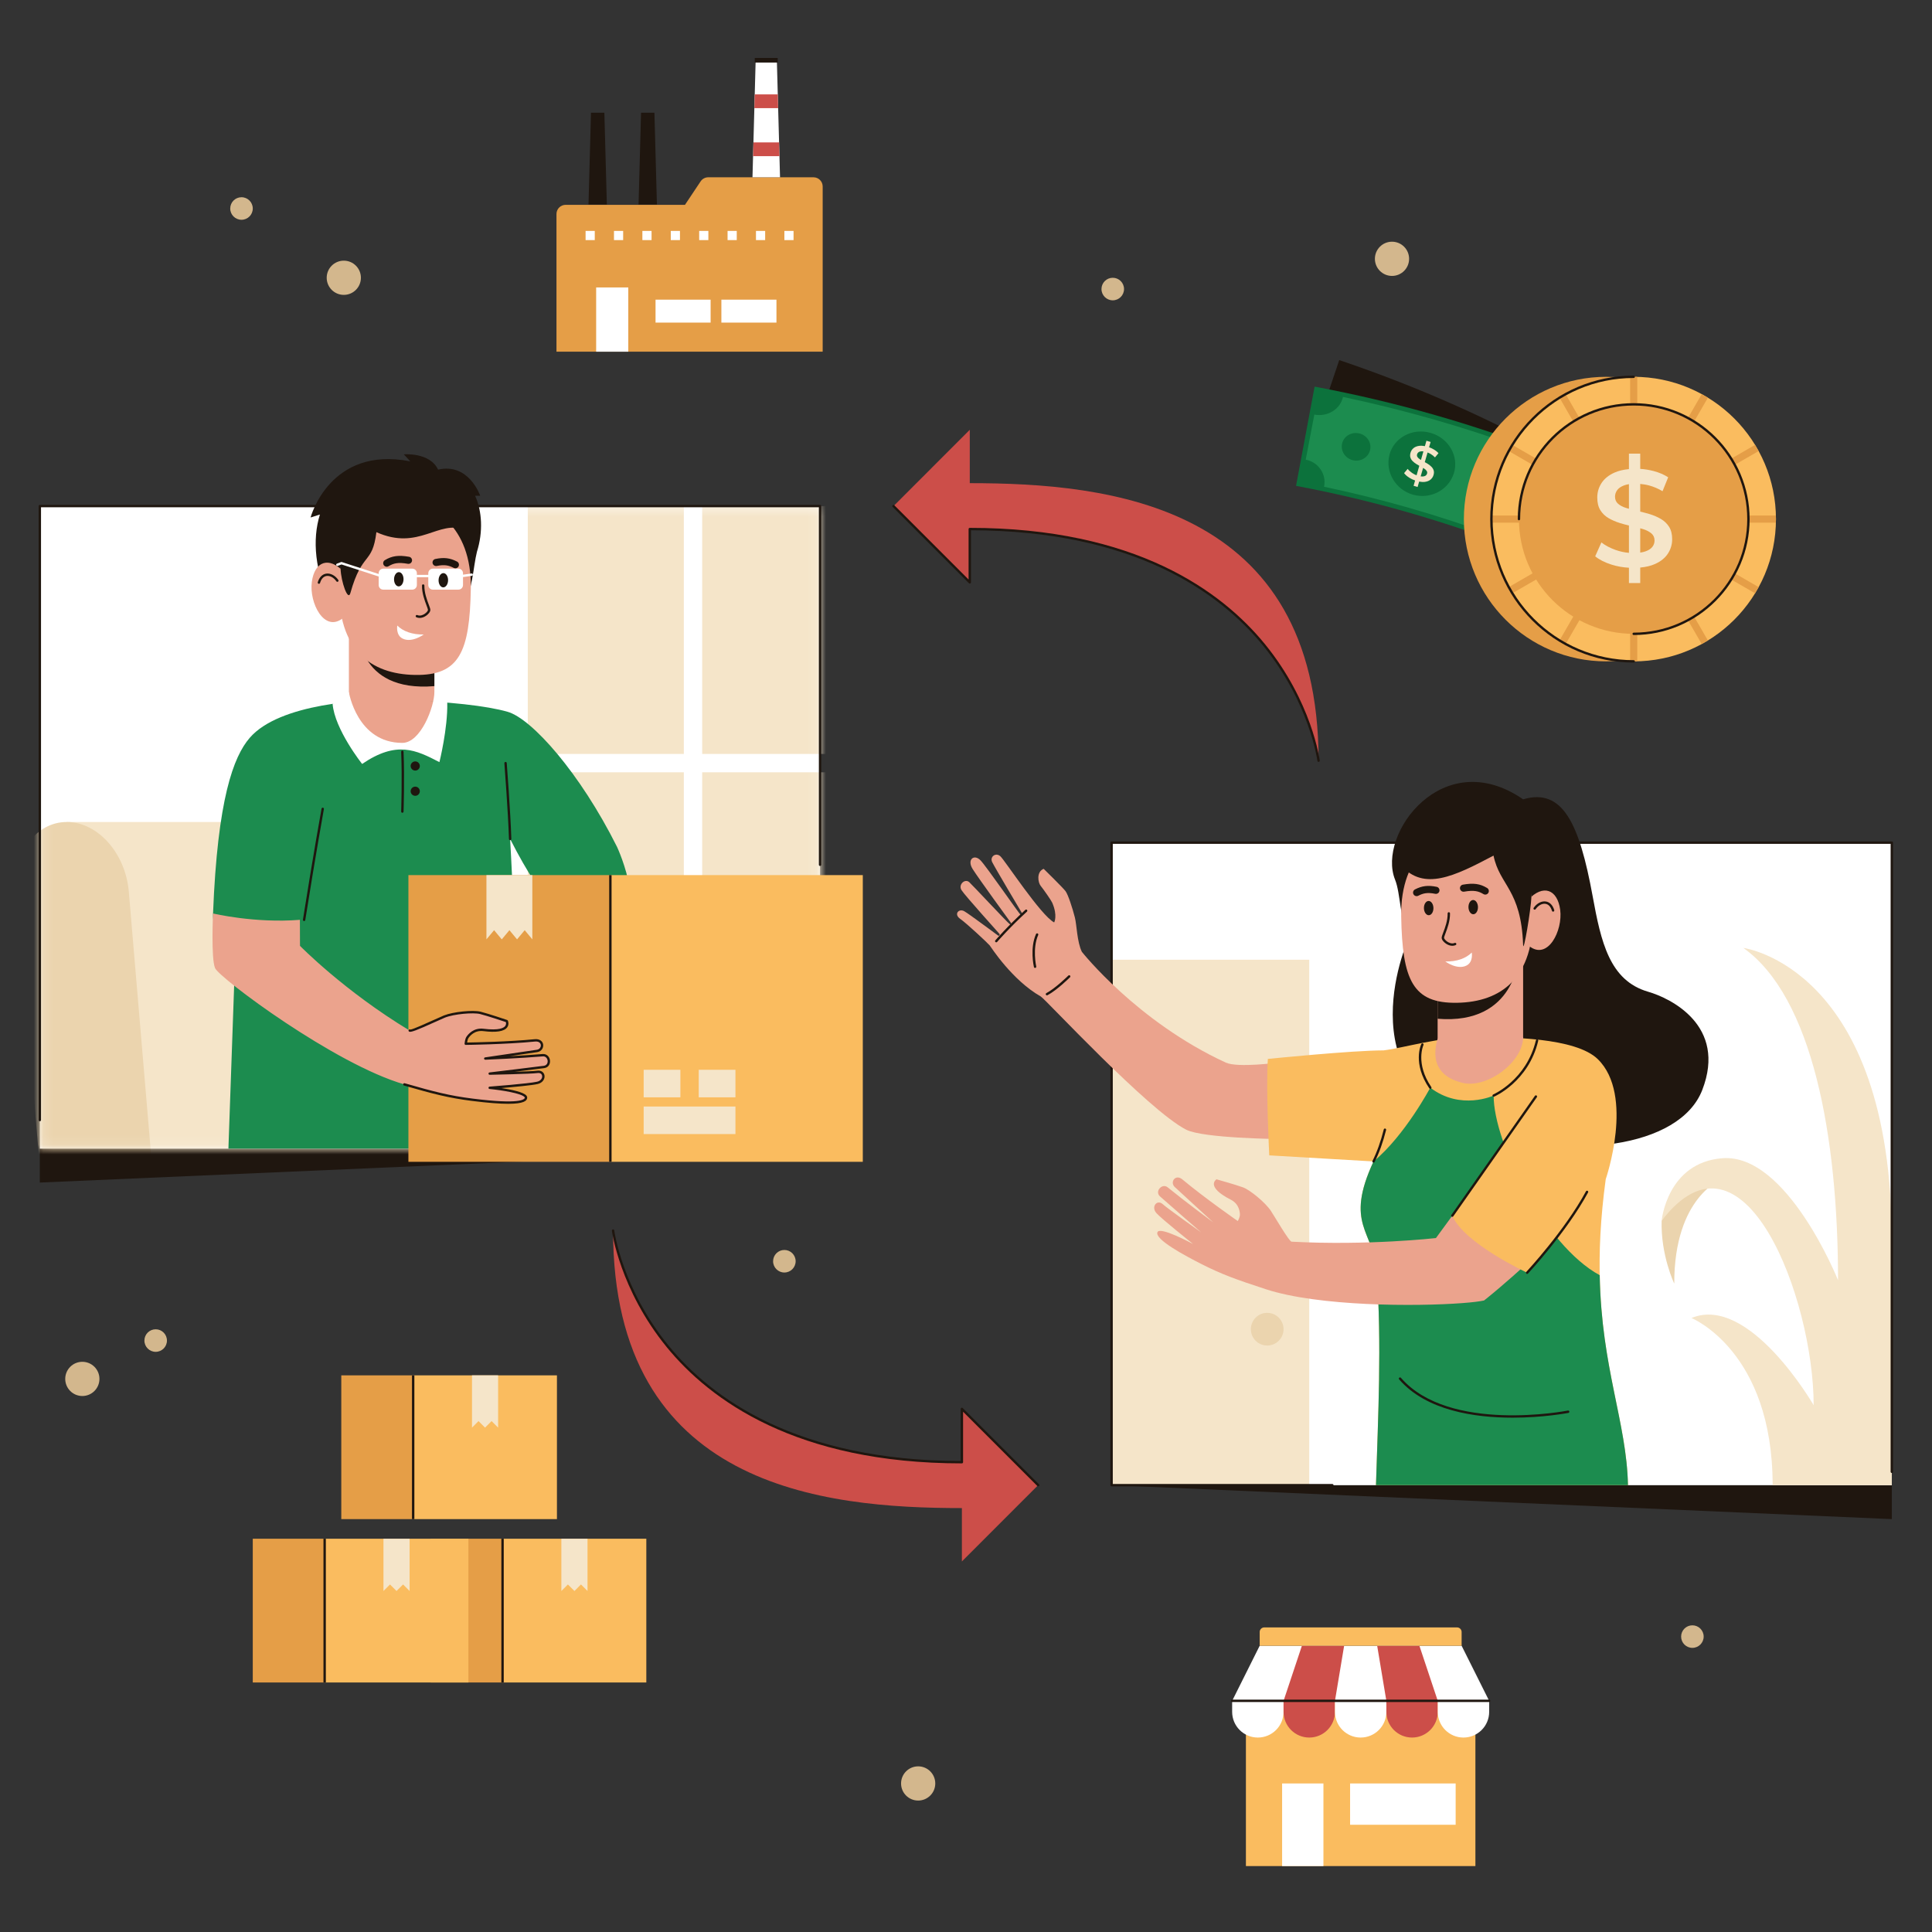 <svg width="200" height="200" viewBox="0 0 200 200" fill="none" xmlns="http://www.w3.org/2000/svg">
<rect x="0" y="0" width="200" height="200" fill="#333333" stroke="none"/>
<path d="M99.574 161.642V156.116C85.263 156.116 63.465 153.997 63.465 127.386C63.465 127.386 66.496 151.365 99.574 151.365V145.844L107.47 153.741L99.574 161.642Z" fill="#CC4E49"/>
<path d="M107.47 153.864C107.439 153.864 107.407 153.852 107.383 153.828L99.697 146.141V151.365C99.697 151.433 99.642 151.488 99.574 151.488C82.438 151.488 73.501 144.944 69.02 139.454C64.161 133.5 63.35 127.462 63.343 127.402C63.334 127.334 63.382 127.273 63.449 127.265C63.517 127.258 63.578 127.304 63.587 127.371C63.594 127.431 64.399 133.41 69.219 139.309C73.656 144.74 82.499 151.212 99.451 151.243V145.845C99.451 145.795 99.481 145.75 99.527 145.731C99.572 145.713 99.626 145.723 99.66 145.758L107.556 153.655C107.605 153.703 107.605 153.781 107.556 153.828C107.533 153.851 107.502 153.864 107.47 153.864Z" fill="#1F160F"/>
<path d="M100.391 44.492V50.017C114.701 50.017 136.499 52.136 136.499 78.747C136.499 78.747 133.468 54.769 100.391 54.769V60.289L92.495 52.393L100.391 44.492Z" fill="#CC4E49"/>
<path d="M136.499 78.87C136.438 78.87 136.385 78.824 136.377 78.763C136.37 78.703 135.564 72.724 130.746 66.825C126.309 61.394 117.465 54.922 100.514 54.892V60.289C100.514 60.339 100.484 60.384 100.438 60.403C100.393 60.422 100.339 60.411 100.304 60.376L92.408 52.48C92.359 52.432 92.359 52.354 92.408 52.306C92.455 52.258 92.534 52.258 92.581 52.306L100.268 59.993V54.769C100.268 54.7 100.323 54.645 100.391 54.645C117.526 54.645 126.464 61.19 130.945 66.68C135.804 72.633 136.614 78.671 136.622 78.732C136.631 78.799 136.583 78.861 136.515 78.869C136.51 78.87 136.505 78.87 136.499 78.87Z" fill="#1F160F"/>
<path d="M152.733 176.071H128.977V193.175H152.733V176.071Z" fill="#FABC5F"/>
<path d="M130.212 179.871C128.743 179.871 127.552 178.68 127.552 177.211V176.071H132.873V177.211C132.873 178.68 131.681 179.871 130.212 179.871Z" fill="white"/>
<path d="M135.534 179.871C134.064 179.871 132.873 178.68 132.873 177.211V176.071H138.194V177.211C138.194 178.68 137.003 179.871 135.534 179.871Z" fill="#CC4E49"/>
<path d="M140.855 179.871C139.385 179.871 138.194 178.68 138.194 177.211V176.071H143.516V177.211C143.516 178.68 142.324 179.871 140.855 179.871Z" fill="white"/>
<path d="M146.176 179.871C144.707 179.871 143.516 178.68 143.516 177.211V176.071H148.837V177.211C148.837 178.68 147.645 179.871 146.176 179.871Z" fill="#CC4E49"/>
<path d="M151.497 179.871C150.028 179.871 148.837 178.68 148.837 177.211V176.071H154.158V177.211C154.158 178.68 152.966 179.871 151.497 179.871Z" fill="white"/>
<path d="M151.307 170.369H130.402L127.552 176.071H154.158L151.307 170.369Z" fill="white"/>
<path d="M139.144 170.369H134.773L132.873 176.071H138.194L139.144 170.369Z" fill="#CC4E49"/>
<path d="M142.565 170.369H146.936L148.837 176.071H143.516L142.565 170.369Z" fill="#CC4E49"/>
<path d="M150.832 168.469H130.877C130.615 168.469 130.402 168.682 130.402 168.944V170.369H151.307V168.944C151.307 168.682 151.094 168.469 150.832 168.469Z" fill="#FABC5F"/>
<path d="M137.001 184.623H132.724V193.175H137.001V184.623Z" fill="white"/>
<path d="M150.689 184.623H139.762V188.899H150.689V184.623Z" fill="white"/>
<path d="M154.158 176.194H127.551C127.483 176.194 127.428 176.139 127.428 176.071C127.428 176.003 127.483 175.948 127.551 175.948H154.158C154.225 175.948 154.281 176.003 154.281 176.071C154.281 176.138 154.225 176.194 154.158 176.194Z" fill="#1F160F"/>
<path d="M66.907 159.288H52.025V174.17H66.907V159.288Z" fill="#FABC5F"/>
<path d="M52.025 159.288H44.584V174.17H52.025V159.288Z" fill="#E59E47"/>
<path d="M52.147 159.288H51.902V174.17H52.147V159.288Z" fill="#1F160F"/>
<path d="M60.819 159.288V164.7L60.142 164.023L59.466 164.7L58.789 164.023L58.112 164.7V159.288H60.819Z" fill="#F5E5C9"/>
<path d="M57.654 142.376H42.771V157.258H57.654V142.376Z" fill="#FABC5F"/>
<path d="M42.771 142.376H35.33V157.258H42.771V142.376Z" fill="#E59E47"/>
<path d="M42.895 142.376H42.648V157.258H42.895V142.376Z" fill="#1F160F"/>
<path d="M51.565 142.376V147.788L50.889 147.111L50.212 147.788L49.536 147.111L48.86 147.788V142.376H51.565Z" fill="#F5E5C9"/>
<path d="M48.491 159.288H33.608V174.17H48.491V159.288Z" fill="#FABC5F"/>
<path d="M33.608 159.288H26.167V174.17H33.608V159.288Z" fill="#E59E47"/>
<path d="M33.731 159.288H33.485V174.17H33.731V159.288Z" fill="#1F160F"/>
<path d="M42.402 159.288V164.7L41.726 164.023L41.049 164.7L40.373 164.023L39.696 164.7V159.288H42.402Z" fill="#F5E5C9"/>
<path d="M157.005 56.846C150.091 52.95 142.825 49.715 135.303 47.184C136.415 43.882 137.526 40.579 138.637 37.277C146.782 40.018 154.65 43.521 162.136 47.74C160.426 50.775 158.716 53.811 157.005 56.846Z" fill="#1F160F"/>
<path d="M157.001 56.845C149.612 53.949 141.967 51.757 134.166 50.297C134.807 46.873 135.448 43.448 136.088 40.023C144.535 41.604 152.814 43.978 160.815 47.113C159.543 50.358 158.272 53.601 157.001 56.845Z" fill="#0C723C"/>
<path d="M159.305 49.583C158.733 51.06 158.16 52.536 157.588 54.013C156.961 53.77 156.297 53.804 155.738 54.057C155.175 54.304 154.719 54.77 154.494 55.386C148.811 53.306 142.987 51.636 137.065 50.388C137.2 49.746 137.061 49.109 136.714 48.602C136.375 48.091 135.829 47.71 135.169 47.584C135.466 46.028 135.763 44.473 136.06 42.917C136.745 43.048 137.414 42.911 137.948 42.579C138.486 42.253 138.888 41.731 139.024 41.09C145.389 42.431 151.651 44.226 157.76 46.462C157.535 47.078 157.6 47.733 157.883 48.295C158.16 48.86 158.655 49.331 159.305 49.583Z" fill="#1C8C4F"/>
<path d="M150.498 49.009C151.059 47.261 149.991 45.355 148.095 44.812C146.199 44.268 144.283 45.317 143.832 47.097C143.382 48.879 144.476 50.693 146.261 51.206C148.047 51.717 149.937 50.758 150.498 49.009Z" fill="#0C723C"/>
<path d="M155.274 50.617C155.541 49.877 155.123 49.048 154.337 48.776C153.551 48.505 152.711 48.899 152.464 49.646C152.217 50.394 152.64 51.206 153.406 51.471C154.172 51.735 155.006 51.357 155.274 50.617Z" fill="#0C723C"/>
<path d="M138.931 45.93C139.096 45.161 139.89 44.68 140.701 44.866C141.511 45.052 142.015 45.832 141.828 46.596C141.642 47.362 140.852 47.826 140.062 47.645C139.272 47.463 138.765 46.7 138.931 45.93Z" fill="#0C723C"/>
<path d="M148.415 48.702C148.372 48.562 148.297 48.437 148.192 48.329C148.085 48.221 147.963 48.122 147.824 48.032C147.717 47.963 147.605 47.901 147.493 47.839C147.589 47.506 147.685 47.174 147.781 46.841C147.889 46.883 147.996 46.931 148.104 46.996C148.265 47.091 148.413 47.209 148.549 47.35C148.669 47.204 148.79 47.058 148.911 46.913C148.78 46.766 148.615 46.635 148.413 46.519C148.26 46.43 148.102 46.357 147.937 46.3C147.99 46.116 148.043 45.933 148.096 45.749C147.952 45.708 147.808 45.667 147.664 45.625C147.611 45.812 147.558 45.998 147.505 46.184C147.283 46.142 147.085 46.131 146.91 46.155C146.664 46.188 146.467 46.269 146.317 46.397C146.167 46.525 146.066 46.684 146.014 46.873C145.964 47.059 145.96 47.222 146.005 47.363C146.051 47.504 146.127 47.628 146.235 47.735C146.343 47.842 146.467 47.94 146.607 48.029C146.712 48.096 146.818 48.158 146.926 48.217C146.832 48.545 146.738 48.874 146.644 49.203C146.481 49.142 146.327 49.061 146.181 48.961C145.989 48.828 145.836 48.688 145.722 48.538C145.599 48.684 145.475 48.831 145.352 48.977C145.472 49.142 145.649 49.299 145.881 49.448C146.069 49.568 146.272 49.665 146.491 49.74C146.439 49.924 146.386 50.108 146.334 50.291C146.472 50.331 146.612 50.371 146.75 50.411C146.804 50.225 146.857 50.04 146.911 49.853C147.129 49.896 147.325 49.907 147.499 49.885C147.741 49.853 147.936 49.776 148.087 49.65C148.237 49.524 148.34 49.369 148.396 49.184C148.451 49.002 148.457 48.842 148.415 48.702ZM147.005 47.557C146.889 47.485 146.8 47.405 146.741 47.318C146.681 47.232 146.666 47.135 146.696 47.029C146.72 46.943 146.769 46.872 146.843 46.816C146.917 46.76 147.019 46.727 147.15 46.718C147.211 46.713 147.278 46.716 147.351 46.725C147.266 47.021 147.182 47.316 147.098 47.612C147.067 47.594 147.034 47.575 147.005 47.557ZM147.578 49.24C147.502 49.291 147.402 49.32 147.274 49.327C147.213 49.329 147.143 49.325 147.067 49.314C147.151 49.022 147.235 48.731 147.32 48.439C147.354 48.46 147.39 48.481 147.422 48.502C147.536 48.576 147.624 48.657 147.684 48.745C147.744 48.832 147.759 48.929 147.728 49.034C147.702 49.12 147.652 49.188 147.578 49.24Z" fill="#F5E5C9"/>
<path d="M166.268 68.465C174.403 68.465 180.997 61.87 180.997 53.736C180.997 45.602 174.403 39.008 166.268 39.008C158.134 39.008 151.54 45.602 151.54 53.736C151.54 61.87 158.134 68.465 166.268 68.465Z" fill="#E59E47"/>
<path d="M169.119 68.465C177.253 68.465 183.847 61.87 183.847 53.736C183.847 45.602 177.253 39.008 169.119 39.008C160.985 39.008 154.39 45.602 154.39 53.736C154.39 61.87 160.985 68.465 169.119 68.465Z" fill="#FABC5F"/>
<path d="M182.052 46.694C181.934 46.478 181.81 46.266 181.682 46.057L170.126 52.729L176.798 41.173C176.588 41.045 176.376 40.921 176.16 40.803L169.488 52.36V39.017C169.365 39.014 169.242 39.008 169.118 39.008C168.995 39.008 168.873 39.014 168.75 39.017V52.36L162.077 40.803C161.862 40.921 161.649 41.045 161.44 41.173L168.112 52.729L156.556 46.057C156.427 46.266 156.303 46.479 156.185 46.695L167.743 53.367H154.399C154.396 53.49 154.39 53.612 154.39 53.736C154.39 53.86 154.396 53.982 154.399 54.105H167.743L156.185 60.777C156.303 60.993 156.427 61.205 156.556 61.415L168.112 54.743L161.44 66.299C161.649 66.427 161.861 66.551 162.077 66.669L168.75 55.112V68.455C168.873 68.458 168.995 68.465 169.118 68.465C169.242 68.465 169.365 68.458 169.488 68.455V55.112L176.16 66.669C176.376 66.551 176.588 66.427 176.798 66.299L170.126 54.743L181.682 61.415C181.81 61.206 181.934 60.993 182.052 60.777L170.495 54.105H183.838C183.841 53.982 183.847 53.86 183.847 53.736C183.847 53.612 183.841 53.49 183.838 53.367H170.495L182.052 46.694Z" fill="#E59E47"/>
<path d="M169.119 68.587C160.93 68.587 154.267 61.925 154.267 53.736C154.267 45.547 160.929 38.884 169.119 38.884C169.187 38.884 169.242 38.939 169.242 39.007C169.242 39.075 169.187 39.13 169.119 39.13C161.065 39.13 154.514 45.682 154.514 53.736C154.514 61.789 161.065 68.341 169.119 68.341C169.187 68.341 169.242 68.396 169.242 68.464C169.242 68.532 169.186 68.587 169.119 68.587Z" fill="#1F160F"/>
<path d="M169.119 65.614C175.679 65.614 180.997 60.296 180.997 53.736C180.997 47.176 175.679 41.858 169.119 41.858C162.559 41.858 157.241 47.176 157.241 53.736C157.241 60.296 162.559 65.614 169.119 65.614Z" fill="#E59E47"/>
<path d="M169.119 65.737C169.051 65.737 168.996 65.682 168.996 65.614C168.996 65.546 169.051 65.491 169.119 65.491C175.601 65.491 180.874 60.218 180.874 53.736C180.874 47.255 175.601 41.981 169.119 41.981C162.637 41.981 157.364 47.255 157.364 53.736C157.364 53.804 157.309 53.859 157.241 53.859C157.173 53.859 157.118 53.804 157.118 53.736C157.118 47.119 162.502 41.735 169.119 41.735C175.736 41.735 181.12 47.119 181.12 53.736C181.12 60.353 175.736 65.737 169.119 65.737Z" fill="#1F160F"/>
<path d="M172.782 54.533C172.568 54.196 172.285 53.926 171.934 53.721C171.583 53.517 171.197 53.351 170.779 53.222C170.455 53.123 170.126 53.042 169.796 52.962V50.097C170.097 50.125 170.404 50.171 170.722 50.257C171.197 50.386 171.658 50.583 172.105 50.849L172.689 49.409C172.252 49.124 171.739 48.906 171.15 48.754C170.701 48.638 170.25 48.567 169.796 48.539V46.958H168.627V48.562C168.041 48.618 167.533 48.739 167.109 48.932C166.515 49.203 166.073 49.565 165.783 50.015C165.493 50.467 165.349 50.963 165.349 51.505C165.349 52.037 165.455 52.474 165.669 52.817C165.883 53.159 166.166 53.432 166.517 53.636C166.868 53.841 167.256 54.009 167.679 54.142C167.995 54.242 168.311 54.325 168.627 54.4V57.23C168.162 57.192 167.706 57.094 167.258 56.935C166.669 56.726 166.175 56.465 165.776 56.151L165.134 57.591C165.562 57.943 166.13 58.23 166.838 58.453C167.411 58.633 168.007 58.738 168.627 58.772V60.356H169.796V58.753C170.389 58.699 170.904 58.577 171.335 58.382C171.934 58.111 172.377 57.75 172.668 57.298C172.957 56.847 173.102 56.356 173.102 55.823C173.103 55.301 172.996 54.871 172.782 54.533ZM168.349 52.588C168.003 52.484 167.722 52.339 167.508 52.153C167.294 51.968 167.187 51.724 167.187 51.419C167.187 51.172 167.26 50.947 167.408 50.742C167.555 50.538 167.791 50.374 168.114 50.251C168.264 50.193 168.437 50.15 168.627 50.12V52.666C168.535 52.64 168.437 52.614 168.349 52.588ZM171.05 56.614C170.898 56.809 170.661 56.964 170.338 57.078C170.181 57.134 170 57.174 169.796 57.203V54.689C169.899 54.718 170.006 54.746 170.103 54.776C170.449 54.885 170.732 55.032 170.951 55.218C171.169 55.403 171.278 55.648 171.278 55.952C171.278 56.199 171.202 56.42 171.05 56.614Z" fill="#F5E5C9"/>
<path d="M85.163 19.303V36.407H57.606V22.154C57.606 21.629 58.031 21.204 58.556 21.204H70.909L72.528 18.776C72.704 18.512 73 18.353 73.318 18.353H84.213C84.737 18.353 85.163 18.779 85.163 19.303Z" fill="#E59E47"/>
<path d="M73.563 31.021H67.862V33.396H73.563V31.021Z" fill="white"/>
<path d="M80.378 31.021H74.677V33.396H80.378V31.021Z" fill="white"/>
<path d="M62.821 21.173H60.921L61.178 11.671H62.564L62.821 21.173Z" fill="#1F160F"/>
<path d="M68.004 21.173H66.103L66.36 11.671H67.746L68.004 21.173Z" fill="#1F160F"/>
<path d="M80.748 18.353H77.897L78.232 6H80.413L80.748 18.353Z" fill="white"/>
<path d="M77.956 16.166H80.688L80.65 14.74H77.995L77.956 16.166Z" fill="#CC4E49"/>
<path d="M78.091 11.196H80.553L80.515 9.771H78.13L78.091 11.196Z" fill="#CC4E49"/>
<path d="M80.51 6H78.134V6.475H80.51V6Z" fill="#1F160F"/>
<path d="M65.04 29.756H61.714V36.407H65.04V29.756Z" fill="white"/>
<path d="M61.57 23.905H60.62V24.855H61.57V23.905Z" fill="white"/>
<path d="M64.509 23.905H63.559V24.855H64.509V23.905Z" fill="white"/>
<path d="M67.45 23.905H66.499V24.855H67.45V23.905Z" fill="white"/>
<path d="M70.389 23.905H69.439V24.855H70.389V23.905Z" fill="white"/>
<path d="M73.329 23.905H72.379V24.855H73.329V23.905Z" fill="white"/>
<path d="M76.269 23.905H75.318V24.855H76.269V23.905Z" fill="white"/>
<path d="M79.209 23.905H78.258V24.855H79.209V23.905Z" fill="white"/>
<path d="M82.148 23.905H81.198V24.855H82.148V23.905Z" fill="white"/>
<path d="M84.892 118.906L4.123 122.418V118.906H84.892Z" fill="#1F160F"/>
<path d="M84.892 52.39H4.123V118.906H84.892V52.39Z" fill="white"/>
<mask id="mask0_928_50788" style="mask-type:luminance" maskUnits="userSpaceOnUse" x="4" y="52" width="81" height="67">
<path d="M84.891 118.906H4.122V52.39H84.891V118.906Z" fill="white"/>
</mask>
<g mask="url(#mask0_928_50788)">
<path d="M70.789 52.392H54.636V78.048H70.789V52.392Z" fill="#F5E5C9"/>
<path d="M88.844 52.392H72.69V78.048H88.844V52.392Z" fill="#F5E5C9"/>
<path d="M70.789 79.948H54.636V105.605H70.789V79.948Z" fill="#F5E5C9"/>
<path d="M88.844 79.948H72.69V105.605H88.844V79.948Z" fill="#F5E5C9"/>
</g>
<mask id="mask1_928_50788" style="mask-type:luminance" maskUnits="userSpaceOnUse" x="4" y="52" width="81" height="67">
<path d="M84.891 118.906H4.122V52.39H84.891V118.906Z" fill="white"/>
</mask>
<g mask="url(#mask1_928_50788)">
<path d="M40.333 92.309C39.996 88.323 37.12 85.093 33.909 85.093H6.911L11.018 120.699H42.737L40.333 92.309Z" fill="#F5E5C9"/>
<path d="M15.739 120.699H4.113L1.709 92.309C1.371 88.323 3.7 85.093 6.911 85.093C10.121 85.093 12.998 88.323 13.335 92.309L15.739 120.699Z" fill="#EBD4AE"/>
</g>
<path d="M4.123 116.073C4.055 116.073 4 116.018 4 115.95V52.39C4 52.322 4.055 52.267 4.123 52.267H84.892C84.96 52.267 85.015 52.322 85.015 52.39V89.522C85.015 89.59 84.96 89.645 84.892 89.645C84.824 89.645 84.769 89.59 84.769 89.522V52.513H4.246V115.949C4.246 116.018 4.191 116.073 4.123 116.073Z" fill="#1F160F"/>
<path d="M44.967 73.592L36.117 73.773V65.026H44.967V73.592Z" fill="#EBA38D"/>
<path d="M44.967 71.028V65.026H37.109C37.109 65.026 36.83 71.696 44.967 71.028Z" fill="#1F160F"/>
<path d="M49.183 51.322H49.712C49.712 51.322 48.541 47.876 45.349 48.617C44.508 46.799 41.804 47.033 41.804 47.033L42.471 47.759C34.129 46.119 32.152 53.569 32.152 53.569L33.117 53.263C32.311 55.866 32.564 59.162 34.329 62.716L47.877 62.984C48.944 61.12 48.98 58.681 49.373 57.119C50.017 55.058 49.911 52.934 49.183 51.322Z" fill="#1F160F"/>
<path d="M48.739 60.931C48.623 67.509 47.55 69.949 42.953 69.869C38.361 69.789 34.983 67.271 35.098 60.693C35.212 54.12 39.493 51.982 42.071 52.027C44.654 52.072 48.853 54.358 48.739 60.931Z" fill="#EBA38D"/>
<path d="M32.279 60.247C32.563 58.11 34.055 57.56 35.591 59.206L35.508 63.982C33.559 65.541 31.994 62.384 32.279 60.247Z" fill="#EBA38D"/>
<path d="M33.013 60.435C33.002 60.435 32.989 60.434 32.977 60.43C32.912 60.41 32.876 60.342 32.895 60.277C33.05 59.764 33.357 59.446 33.76 59.383C34.202 59.312 34.699 59.569 35.023 60.038C35.062 60.093 35.048 60.17 34.992 60.209C34.937 60.246 34.86 60.233 34.821 60.177C34.551 59.786 34.149 59.57 33.798 59.625C33.489 59.674 33.258 59.923 33.131 60.347C33.115 60.4 33.066 60.435 33.013 60.435Z" fill="#1F160F"/>
<path d="M38.965 55.088C43.374 57.066 45.401 53.736 48.14 54.861C49.487 55.414 48.426 50.663 42.651 50.562C35.432 50.436 35.214 57.696 35.257 58.883C35.304 60.209 36.02 62.294 36.271 61.394C37.489 57.047 38.541 58.507 38.965 55.088Z" fill="#1F160F"/>
<path d="M39.675 61.039H42.679C42.941 61.039 43.154 60.826 43.154 60.564V59.341C43.154 59.079 42.941 58.866 42.679 58.866H39.675C39.413 58.866 39.2 59.079 39.2 59.341V60.564C39.2 60.827 39.413 61.039 39.675 61.039Z" fill="white"/>
<path d="M44.812 61.039H47.455C47.718 61.039 47.93 60.826 47.93 60.564V59.341C47.93 59.079 47.718 58.866 47.455 58.866H44.812C44.549 58.866 44.337 59.079 44.337 59.341V60.564C44.337 60.827 44.549 61.039 44.812 61.039Z" fill="white"/>
<path d="M44.509 59.756H42.786C42.719 59.756 42.663 59.701 42.663 59.633C42.663 59.565 42.719 59.51 42.786 59.51H44.509C44.577 59.51 44.632 59.565 44.632 59.633C44.632 59.701 44.577 59.756 44.509 59.756Z" fill="white"/>
<path d="M39.456 59.756C39.444 59.756 39.431 59.754 39.418 59.749L35.354 58.431L34.966 58.577C34.903 58.6 34.831 58.568 34.808 58.505C34.784 58.441 34.816 58.37 34.879 58.346L35.308 58.185C35.334 58.175 35.362 58.175 35.389 58.184L39.495 59.516C39.559 59.537 39.594 59.606 39.574 59.671C39.556 59.723 39.508 59.756 39.456 59.756Z" fill="white"/>
<path d="M47.808 59.756C47.748 59.756 47.695 59.711 47.686 59.65C47.677 59.582 47.724 59.52 47.791 59.511L48.815 59.367C48.882 59.361 48.945 59.405 48.954 59.472C48.963 59.539 48.916 59.601 48.849 59.61L47.825 59.754C47.819 59.755 47.814 59.756 47.808 59.756Z" fill="white"/>
<path d="M43.444 63.969C43.324 63.969 43.209 63.945 43.103 63.897C43.041 63.869 43.014 63.797 43.042 63.734C43.07 63.672 43.143 63.645 43.205 63.673C43.51 63.811 43.835 63.63 43.961 63.546C44.188 63.394 44.306 63.21 44.303 63.135C44.3 63.062 44.228 62.87 44.151 62.666C43.96 62.161 43.672 61.397 43.686 60.613C43.687 60.545 43.729 60.488 43.811 60.493C43.879 60.494 43.933 60.55 43.932 60.618C43.919 61.355 44.197 62.092 44.381 62.58C44.479 62.841 44.544 63.013 44.549 63.127C44.556 63.344 44.328 63.596 44.098 63.75C43.881 63.895 43.656 63.969 43.444 63.969Z" fill="#1F160F"/>
<path d="M46.385 60.075C46.378 60.482 46.152 60.809 45.88 60.804C45.609 60.799 45.394 60.465 45.401 60.058C45.408 59.651 45.634 59.324 45.906 59.329C46.177 59.334 46.392 59.668 46.385 60.075Z" fill="#1F160F"/>
<path d="M47.142 58.83C47.084 58.83 47.026 58.817 46.972 58.789C46.48 58.534 46.036 58.419 45.218 58.587C45.019 58.627 44.823 58.501 44.782 58.3C44.741 58.101 44.869 57.906 45.069 57.865C45.957 57.682 46.586 57.757 47.312 58.134C47.493 58.228 47.563 58.451 47.47 58.631C47.404 58.758 47.275 58.83 47.142 58.83Z" fill="#1F160F"/>
<path d="M40.791 59.957C40.784 60.364 40.998 60.698 41.269 60.703C41.541 60.708 41.767 60.382 41.774 59.974C41.781 59.567 41.567 59.233 41.295 59.228C41.024 59.224 40.798 59.55 40.791 59.957Z" fill="#1F160F"/>
<path d="M40.035 58.669C39.911 58.669 39.789 58.606 39.72 58.491C39.614 58.317 39.67 58.09 39.844 57.985C40.576 57.541 41.255 57.447 42.351 57.639C42.551 57.674 42.685 57.866 42.65 58.066C42.614 58.267 42.423 58.4 42.223 58.365C41.189 58.183 40.724 58.313 40.226 58.615C40.167 58.652 40.1 58.669 40.035 58.669Z" fill="#1F160F"/>
<path d="M43.866 65.68C42.691 65.716 41.706 65.347 41.127 64.754C41.127 64.754 40.948 65.743 41.68 66.106C42.645 66.585 43.866 65.68 43.866 65.68Z" fill="white"/>
<path d="M62.676 96.882C59.707 97.433 56.314 93.752 52.807 86.849C52.807 86.849 53.378 96.192 54.01 118.906H23.646L24.277 100.951C24.277 100.951 21.959 97.056 22.054 94.562C22.52 82.713 24.163 78.333 25.855 76.376C28.924 72.826 37.595 72.342 41.277 72.461C46.489 72.622 50.413 73.074 52.542 73.682C55.046 74.394 60.034 79.991 63.873 87.664C63.873 87.664 67.746 95.927 62.676 96.882Z" fill="#1C8C4F"/>
<path d="M44.968 72.623C44.968 74.707 44.095 77.201 41.549 77.201C39.004 77.201 36.117 75.066 36.117 72.488C36.117 72.488 38.941 72.301 40.91 72.301C42.879 72.301 44.968 72.623 44.968 72.623Z" fill="#EBA38D"/>
<path d="M52.811 86.972C52.744 86.972 52.69 86.919 52.688 86.853C52.606 84.159 52.217 79.058 52.213 79.006C52.208 78.939 52.259 78.879 52.326 78.875C52.393 78.869 52.453 78.92 52.458 78.988C52.462 79.039 52.852 84.146 52.934 86.846C52.936 86.914 52.882 86.97 52.814 86.973C52.813 86.972 52.812 86.972 52.811 86.972Z" fill="#1F160F"/>
<path d="M37.488 79.084C41.066 76.643 43.063 77.639 45.488 78.896C45.488 78.896 46.362 75.398 46.3 72.735L44.967 71.646C44.967 73.161 43.555 76.903 41.651 76.903C36.96 76.903 36.116 71.646 36.116 71.646L34.431 72.863C34.644 75.506 37.488 79.084 37.488 79.084Z" fill="white"/>
<path d="M31.481 95.347C31.475 95.347 31.468 95.346 31.462 95.345C31.395 95.334 31.349 95.271 31.36 95.204C32.462 88.253 33.279 83.755 33.287 83.71C33.299 83.643 33.363 83.598 33.43 83.611C33.497 83.623 33.541 83.687 33.529 83.754C33.521 83.799 32.705 88.295 31.602 95.243C31.593 95.303 31.541 95.347 31.481 95.347Z" fill="#1F160F"/>
<path d="M41.652 84.137C41.65 84.137 41.649 84.137 41.648 84.137C41.58 84.134 41.526 84.077 41.529 84.009C41.53 83.975 41.646 80.552 41.529 77.829C41.526 77.761 41.578 77.703 41.646 77.7C41.717 77.688 41.771 77.75 41.774 77.818C41.892 80.551 41.776 83.983 41.775 84.017C41.772 84.084 41.718 84.137 41.652 84.137Z" fill="#1F160F"/>
<path d="M63.186 90.591H42.278V120.271H63.186V90.591Z" fill="#E59E47"/>
<path d="M89.317 90.591H63.186V120.271H89.317V90.591Z" fill="#FABC5F"/>
<path d="M63.309 90.591H63.063V120.271H63.309V90.591Z" fill="#1F160F"/>
<path d="M76.134 114.547H66.632V117.398H76.134V114.547Z" fill="#F5E5C9"/>
<path d="M70.433 110.743H66.632V113.594H70.433V110.743Z" fill="#F5E5C9"/>
<path d="M76.134 110.743H72.333V113.594H76.134V110.743Z" fill="#F5E5C9"/>
<path d="M55.107 90.591V97.243L54.318 96.292L53.525 97.243L52.736 96.292L51.942 97.243L51.149 96.292L50.355 97.243V90.591H55.107Z" fill="#F5E5C9"/>
<path d="M41.859 112.256C44.952 113.145 46.516 113.548 48.897 113.847C50.614 114.064 54.326 114.473 54.451 113.656C54.554 112.988 50.693 112.61 50.693 112.61C50.693 112.61 54.749 112.304 55.634 112.098C56.492 111.897 56.425 110.844 55.611 110.962C54.974 111.054 50.693 111.14 50.693 111.14C50.693 111.14 55.862 110.519 56.32 110.451C57.081 110.338 56.911 109.169 56.179 109.233C53.997 109.425 50.233 109.581 50.233 109.581C50.233 109.581 55.386 108.831 55.611 108.79C56.313 108.664 56.312 107.607 55.368 107.7C52.36 108 48.212 108.047 48.212 108.047C48.212 108.047 48.255 107.595 48.386 107.397C48.518 107.198 49.058 106.495 50.043 106.619C53.061 106.998 52.46 105.706 52.46 105.706C52.46 105.706 50.553 105.063 49.731 104.854C48.982 104.664 46.937 104.854 45.99 105.238C45.317 105.512 42.625 106.814 42.411 106.686C35.623 102.588 31.056 97.914 31.056 97.914L31.045 95.22C26.381 95.595 22.053 94.563 22.053 94.563C22.053 94.563 21.838 99.188 22.261 100.213C22.684 101.236 34.673 110.19 41.859 112.256Z" fill="#EBA38D"/>
<path d="M52.607 114.265C51.768 114.265 50.575 114.182 48.882 113.969C46.456 113.664 44.869 113.249 41.825 112.375C41.76 112.356 41.722 112.287 41.741 112.222C41.76 112.157 41.827 112.119 41.893 112.138C44.924 113.009 46.503 113.422 48.912 113.725C53.831 114.345 54.302 113.815 54.33 113.637C54.331 113.63 54.333 113.611 54.306 113.576C54.005 113.188 51.972 112.858 50.681 112.732C50.617 112.725 50.569 112.671 50.57 112.608C50.57 112.544 50.62 112.491 50.684 112.487C50.724 112.483 54.74 112.18 55.606 111.977C55.999 111.886 56.163 111.589 56.12 111.357C56.089 111.194 55.949 111.036 55.629 111.083C54.991 111.175 50.87 111.258 50.695 111.262C50.694 111.262 50.693 111.262 50.693 111.262C50.628 111.262 50.575 111.213 50.57 111.148C50.566 111.083 50.613 111.025 50.679 111.018C50.73 111.011 55.852 110.397 56.303 110.33C56.608 110.284 56.717 110.03 56.69 109.798C56.662 109.567 56.491 109.328 56.191 109.356C54.031 109.545 50.277 109.702 50.239 109.703C50.178 109.702 50.118 109.657 50.111 109.592C50.105 109.527 50.152 109.468 50.216 109.459C50.268 109.452 55.37 108.709 55.59 108.669C55.885 108.616 56.013 108.371 55.985 108.166C55.958 107.974 55.785 107.782 55.381 107.822C52.402 108.118 48.256 108.169 48.214 108.169C48.17 108.163 48.146 108.156 48.123 108.129C48.099 108.104 48.087 108.07 48.091 108.035C48.096 107.985 48.141 107.546 48.285 107.329C48.436 107.1 49.005 106.364 50.059 106.496C51.681 106.699 52.163 106.401 52.306 106.204C52.418 106.051 52.389 105.882 52.366 105.803C52.046 105.695 50.432 105.158 49.703 104.973C49.008 104.796 46.995 104.963 46.038 105.351C45.857 105.425 45.528 105.574 45.141 105.75C43.092 106.677 42.518 106.892 42.349 106.79C42.291 106.755 42.272 106.679 42.307 106.621C42.342 106.563 42.418 106.544 42.476 106.58C42.478 106.58 42.481 106.58 42.483 106.58C42.71 106.58 44.222 105.895 45.039 105.525C45.43 105.349 45.762 105.198 45.945 105.124C46.887 104.74 48.956 104.53 49.763 104.734C50.58 104.941 52.481 105.582 52.5 105.589C52.532 105.599 52.558 105.623 52.572 105.654C52.58 105.669 52.741 106.025 52.505 106.35C52.194 106.776 51.361 106.908 50.029 106.741C49.12 106.626 48.621 107.266 48.49 107.464C48.422 107.567 48.377 107.772 48.353 107.922C49.107 107.91 52.7 107.842 55.357 107.577C55.898 107.526 56.184 107.817 56.228 108.132C56.272 108.45 56.079 108.831 55.634 108.911C55.517 108.932 54.112 109.139 52.765 109.336C53.9 109.275 55.197 109.196 56.17 109.111C56.616 109.077 56.892 109.412 56.934 109.769C56.974 110.108 56.805 110.504 56.339 110.572C56.103 110.608 54.652 110.785 53.281 110.951C54.309 110.92 55.315 110.88 55.594 110.84C56.05 110.772 56.308 111.029 56.362 111.311C56.427 111.656 56.204 112.09 55.662 112.217C55.078 112.354 53.171 112.529 51.897 112.636C52.903 112.786 54.208 113.049 54.501 113.425C54.577 113.524 54.582 113.615 54.573 113.674C54.529 113.956 54.228 114.265 52.607 114.265Z" fill="#1F160F"/>
<path d="M42.985 79.77C43.248 79.77 43.46 79.557 43.46 79.295C43.46 79.032 43.248 78.82 42.985 78.82C42.723 78.82 42.51 79.032 42.51 79.295C42.51 79.557 42.723 79.77 42.985 79.77Z" fill="#1F160F"/>
<path d="M42.985 82.383C43.248 82.383 43.46 82.17 43.46 81.908C43.46 81.645 43.248 81.433 42.985 81.433C42.723 81.433 42.51 81.645 42.51 81.908C42.51 82.17 42.723 82.383 42.985 82.383Z" fill="#1F160F"/>
<path d="M115.071 153.746L195.841 157.258V153.746H115.071Z" fill="#1F160F"/>
<path d="M195.841 87.231H115.072V153.746H195.841V87.231Z" fill="white"/>
<path d="M135.533 99.352H115.072V153.746H135.533V99.352Z" fill="#F5E5C9"/>
<path d="M132.873 137.598C132.873 136.663 132.115 135.905 131.181 135.905C130.247 135.905 129.489 136.663 129.489 137.598C129.489 138.532 130.247 139.29 131.181 139.29C132.115 139.29 132.873 138.532 132.873 137.598Z" fill="#EBD4AE"/>
<path d="M172.011 126.373C171.914 129.959 173.318 132.877 173.318 132.877C173.303 123.835 178.27 122.053 178.27 122.053H174.654L172.011 126.373Z" fill="#EBD4AE"/>
<path d="M175.099 136.44C175.099 136.44 183.503 139.825 183.503 153.746H195.84V128.489C195.84 100.098 180.474 98.13 180.474 98.13C187.608 103.212 190.273 117.568 190.273 132.527C190.273 132.527 185.016 119.384 178.306 119.898C172.568 120.338 172.011 126.373 172.011 126.373C180.504 115.268 187.749 134.42 187.749 145.467C187.749 145.467 181.098 133.945 175.099 136.44Z" fill="#F5E5C9"/>
<path d="M137.922 153.869H115.072C115.004 153.869 114.948 153.814 114.948 153.746V87.23C114.948 87.162 115.004 87.107 115.072 87.107H195.841C195.909 87.107 195.964 87.162 195.964 87.23V152.359C195.964 152.427 195.909 152.482 195.841 152.482C195.773 152.482 195.718 152.427 195.718 152.359V87.354H115.195V153.623H137.922C137.99 153.623 138.045 153.679 138.045 153.746C138.045 153.814 137.99 153.869 137.922 153.869Z" fill="#1F160F"/>
<path d="M157.673 82.745C161.761 81.542 163.491 85.229 164.867 92.756C165.736 97.513 166.617 101.509 170.617 102.665C172.946 103.338 178.782 106.173 176.223 112.822C173.882 118.906 162.256 120.181 152.999 116.885C138.923 111.874 145.911 96.924 145.911 96.924C144.844 95.059 145.016 92.554 144.415 91.059C142.527 86.361 149.364 77.021 157.673 82.745Z" fill="#1F160F"/>
<path d="M148.822 107.532L157.673 107.713V98.965H148.822V107.532Z" fill="#EBA38D"/>
<path d="M148.822 105.461V98.965H157.223C157.223 98.965 156.96 106.129 148.822 105.461Z" fill="#1F160F"/>
<path d="M145.051 94.87C145.166 101.448 146.24 103.889 150.837 103.808C155.429 103.728 158.807 101.21 158.692 94.632C158.578 88.059 154.297 85.921 151.719 85.966C149.135 86.011 144.936 88.297 145.051 94.87Z" fill="#EBA38D"/>
<path d="M161.511 94.187C161.226 92.05 159.735 91.5 158.199 93.146L158.282 97.922C160.231 99.48 161.795 96.323 161.511 94.187Z" fill="#EBA38D"/>
<path d="M160.776 94.374C160.724 94.374 160.675 94.34 160.658 94.287C160.531 93.863 160.3 93.614 159.991 93.565C159.64 93.508 159.239 93.726 158.968 94.117C158.929 94.172 158.853 94.186 158.797 94.148C158.742 94.109 158.728 94.032 158.767 93.977C159.091 93.509 159.587 93.252 160.03 93.322C160.433 93.386 160.74 93.704 160.895 94.216C160.914 94.281 160.877 94.35 160.812 94.369C160.8 94.373 160.788 94.374 160.776 94.374Z" fill="#1F160F"/>
<path d="M154.61 88.572C150.512 90.74 147.405 92.24 145.049 89.604C144.079 88.519 145.364 84.602 151.138 84.501C158.358 84.375 158.575 91.635 158.533 92.822C158.485 94.149 157.706 98.761 157.673 97.828C157.468 92.047 155.24 91.678 154.61 88.572Z" fill="#1F160F"/>
<path d="M149.618 99.531C150.793 99.567 151.778 99.198 152.357 98.606C152.357 98.606 152.536 99.594 151.804 99.957C150.839 100.436 149.618 99.531 149.618 99.531Z" fill="white"/>
<path d="M150.346 97.908C150.134 97.908 149.908 97.834 149.692 97.689C149.462 97.535 149.234 97.283 149.241 97.066C149.246 96.952 149.311 96.779 149.409 96.519C149.593 96.031 149.872 95.293 149.859 94.557C149.857 94.489 149.911 94.433 149.979 94.432C149.98 94.432 149.982 94.432 149.982 94.432C150.049 94.432 150.103 94.486 150.105 94.552C150.118 95.336 149.83 96.1 149.64 96.606C149.563 96.809 149.49 97.001 149.488 97.075C149.485 97.149 149.602 97.333 149.83 97.484C149.955 97.569 150.281 97.75 150.586 97.613C150.647 97.585 150.721 97.612 150.749 97.674C150.777 97.736 150.75 97.808 150.688 97.837C150.581 97.885 150.466 97.908 150.346 97.908Z" fill="#1F160F"/>
<path d="M147.405 94.014C147.412 94.421 147.638 94.748 147.91 94.743C148.181 94.738 148.396 94.404 148.388 93.997C148.381 93.59 148.155 93.264 147.884 93.268C147.612 93.273 147.398 93.607 147.405 94.014Z" fill="#1F160F"/>
<path d="M146.648 92.769C146.515 92.769 146.386 92.697 146.321 92.57C146.227 92.39 146.297 92.167 146.478 92.073C147.204 91.697 147.834 91.621 148.721 91.804C148.921 91.845 149.049 92.04 149.008 92.24C148.967 92.439 148.772 92.567 148.572 92.527C147.754 92.358 147.31 92.473 146.818 92.728C146.763 92.756 146.705 92.769 146.648 92.769Z" fill="#1F160F"/>
<path d="M152.999 93.896C153.006 94.304 152.792 94.638 152.52 94.642C152.248 94.647 152.023 94.321 152.015 93.913C152.008 93.506 152.223 93.172 152.494 93.168C152.766 93.163 152.992 93.489 152.999 93.896Z" fill="#1F160F"/>
<path d="M153.754 92.609C153.689 92.609 153.623 92.591 153.563 92.555C153.066 92.254 152.602 92.123 151.567 92.305C151.37 92.34 151.175 92.207 151.14 92.006C151.105 91.805 151.239 91.614 151.44 91.579C152.536 91.388 153.215 91.481 153.946 91.925C154.12 92.031 154.175 92.258 154.07 92.432C154 92.546 153.878 92.609 153.754 92.609Z" fill="#1F160F"/>
<path d="M132.294 109.999V117.91C132.294 117.91 124.545 117.835 122.797 116.946C118.858 114.941 108.225 103.429 107.745 103.158C104.785 101.476 102.614 98.079 102.453 97.87C102.286 97.661 100.091 95.603 99.398 95.119C98.704 94.629 99.26 94.012 99.82 94.33C100.348 94.629 103.051 96.663 103.317 96.844C103.446 96.929 103.536 96.768 103.469 96.682C103.408 96.597 99.892 92.715 99.535 92.145C99.179 91.579 99.873 90.933 100.324 91.308C100.562 91.508 104.301 95.513 104.51 95.651C104.643 95.746 104.719 95.608 104.652 95.528C104.586 95.442 101.308 90.947 100.69 89.964C100.072 88.985 100.837 88.363 101.512 89.071C102.12 89.707 105.498 94.587 105.65 94.701C105.807 94.82 105.902 94.701 105.826 94.577C105.745 94.449 102.952 89.75 102.709 89.242C102.443 88.686 103.085 88.211 103.56 88.643C104.035 89.076 107.75 94.777 109.128 95.49C109.128 95.49 109.513 94.796 108.924 93.442C108.819 93.204 108.011 92.045 107.731 91.703C107.451 91.365 107.27 90.249 108.04 89.94C108.04 89.94 110.035 91.893 110.302 92.249C110.568 92.606 111.024 94.007 111.271 94.976C111.466 95.727 111.489 97.499 111.993 98.53C111.993 98.53 117.7 105.765 126.892 109.999C128.119 110.564 132.294 109.999 132.294 109.999Z" fill="#EBA38D"/>
<path d="M107.151 100.2C107.095 100.2 107.044 100.161 107.031 100.104C107.013 100.025 106.597 98.159 107.249 96.692C107.277 96.63 107.35 96.604 107.412 96.63C107.474 96.658 107.502 96.731 107.474 96.792C106.855 98.182 107.266 100.031 107.271 100.05C107.286 100.116 107.245 100.182 107.178 100.197C107.169 100.199 107.159 100.2 107.151 100.2Z" fill="#1F160F"/>
<path d="M103.131 97.549C103.102 97.549 103.074 97.539 103.051 97.519C103 97.475 102.993 97.397 103.038 97.346C103.049 97.332 104.254 95.926 106.143 94.187C106.192 94.141 106.271 94.144 106.316 94.194C106.362 94.244 106.359 94.322 106.309 94.368C104.433 96.096 103.236 97.492 103.224 97.506C103.2 97.534 103.165 97.549 103.131 97.549Z" fill="#1F160F"/>
<path d="M108.38 103.038C108.336 103.038 108.294 103.014 108.271 102.973C108.239 102.913 108.262 102.839 108.322 102.806C109.267 102.303 110.582 101.005 110.595 100.992C110.643 100.944 110.721 100.944 110.769 100.992C110.817 101.041 110.816 101.119 110.768 101.166C110.713 101.22 109.414 102.503 108.438 103.023C108.419 103.033 108.4 103.038 108.38 103.038Z" fill="#1F160F"/>
<path d="M168.528 153.746C168.344 145.24 163.994 138.414 166.225 122.067C166.225 122.067 169.23 113.376 165.399 109.64C163.1 107.398 156.194 107.348 152.51 107.348C148.96 107.348 145.43 108.459 143.235 108.735C139.97 108.735 131.249 109.619 131.249 109.619C131.032 112.565 131.394 119.603 131.394 119.603L142.188 120.232C139.139 126.774 142.231 127.45 142.514 131.583C143.043 139.291 142.664 146.441 142.439 153.747H168.528V153.746Z" fill="#FABC5F"/>
<path d="M142.189 120.232C139.14 126.774 142.232 127.449 142.515 131.583C143.044 139.29 142.665 146.44 142.44 153.746H168.528C168.387 147.206 165.784 141.653 165.602 132.008C159.895 128.909 154.598 118.274 154.623 113.411C154.623 113.411 151.21 115 148.062 112.595C148.062 112.595 145.434 117.554 142.189 120.232Z" fill="#1C8C4F"/>
<path d="M148.822 107.512C148.141 109.863 148.901 111.465 151.368 112.09C153.927 112.739 157.673 109.939 157.673 107.361C157.673 107.361 154.849 107.191 152.88 107.191C150.911 107.191 148.822 107.512 148.822 107.512Z" fill="#EBA38D"/>
<path d="M142.19 120.355C142.171 120.355 142.152 120.351 142.134 120.342C142.073 120.311 142.049 120.237 142.08 120.176C142.54 119.272 142.933 118.175 143.249 116.917C143.265 116.85 143.333 116.812 143.398 116.827C143.464 116.843 143.504 116.91 143.488 116.976C143.167 118.254 142.767 119.367 142.299 120.288C142.277 120.331 142.234 120.355 142.19 120.355Z" fill="#1F160F"/>
<path d="M154.624 113.534C154.576 113.534 154.531 113.505 154.511 113.459C154.484 113.396 154.514 113.324 154.576 113.298C154.61 113.283 158.022 111.8 158.998 107.684C159.013 107.618 159.08 107.576 159.146 107.593C159.212 107.609 159.253 107.675 159.237 107.741C158.232 111.981 154.707 113.509 154.672 113.524C154.656 113.53 154.639 113.534 154.624 113.534Z" fill="#1F160F"/>
<path d="M148.063 112.718C148.023 112.718 147.985 112.699 147.961 112.664C146.204 110.082 147.096 108.156 147.135 108.075C147.164 108.014 147.237 107.989 147.299 108.018C147.36 108.047 147.386 108.121 147.357 108.182C147.348 108.2 146.492 110.067 148.164 112.526C148.203 112.582 148.188 112.659 148.132 112.697C148.111 112.71 148.087 112.718 148.063 112.718Z" fill="#1F160F"/>
<path d="M156.588 146.757C152.645 146.757 147.645 146.027 144.838 142.793C144.793 142.741 144.799 142.664 144.85 142.619C144.9 142.575 144.979 142.58 145.023 142.631C150.02 148.389 162.189 146.046 162.311 146.021C162.381 146.01 162.443 146.051 162.456 146.118C162.469 146.185 162.426 146.249 162.359 146.262C162.303 146.273 159.796 146.757 156.588 146.757Z" fill="#1F160F"/>
<path d="M157.837 131.014C157.837 131.014 155.694 132.966 153.917 134.397C153.818 134.473 153.723 134.549 153.628 134.625C153.186 134.724 152.411 134.819 151.399 134.895C146.605 135.261 136.495 135.247 131.027 133.456C127.972 132.458 126.451 131.912 124.313 130.824C122.769 130.035 119.467 128.291 119.823 127.545C120.104 126.947 123.339 128.69 123.51 128.785C123.325 128.633 120.317 126.239 119.719 125.588C119.125 124.942 119.771 124.11 120.374 124.661C120.835 125.084 124.133 127.422 124.337 127.569C124.104 127.365 120.408 124.148 120.075 123.844C119.51 123.322 120.308 122.447 120.878 122.913C122.522 124.258 125.411 126.405 125.591 126.538C125.363 126.324 121.752 123.022 121.596 122.866C121.087 122.367 121.681 121.492 122.408 122.101C124.731 124.039 128.138 126.405 128.138 126.405C128.138 126.405 128.352 126.011 128.356 125.768C128.356 125.531 128.309 124.647 127.42 124.196C124.712 122.813 125.933 122.082 125.933 122.082C125.933 122.082 127.872 122.623 128.67 122.913C129.397 123.174 130.984 124.481 131.549 125.331C131.953 125.935 133.45 128.524 133.701 128.538C141.617 128.961 148.648 128.163 148.648 128.163L150.345 125.844C154.226 129.593 157.837 131.014 157.837 131.014Z" fill="#EBA38D"/>
<path d="M158.994 113.511L150.343 125.845C151.539 128.718 158.089 131.75 158.089 131.75C158.089 131.75 162.048 127.522 164.289 123.384L158.994 113.511Z" fill="#FABC5F"/>
<path d="M158.09 131.873C158.06 131.873 158.029 131.862 158.005 131.84C157.956 131.793 157.954 131.716 158 131.667C158.039 131.624 161.973 127.401 164.181 123.325C164.213 123.265 164.288 123.243 164.348 123.276C164.408 123.308 164.43 123.383 164.397 123.443C162.174 127.547 158.219 131.792 158.179 131.835C158.155 131.86 158.122 131.873 158.09 131.873Z" fill="#1F160F"/>
<path d="M150.343 125.968C150.318 125.968 150.293 125.96 150.272 125.946C150.217 125.907 150.203 125.83 150.242 125.775L158.894 113.441C158.933 113.385 159.01 113.372 159.065 113.411C159.12 113.45 159.134 113.526 159.095 113.582L150.443 125.915C150.419 125.95 150.381 125.968 150.343 125.968Z" fill="#1F160F"/>
<path d="M6.753 142.743C6.753 141.765 7.546 140.973 8.524 140.973C9.501 140.973 10.294 141.765 10.294 142.743C10.294 143.721 9.501 144.514 8.524 144.514C7.546 144.514 6.753 143.721 6.753 142.743Z" fill="#D3B78D"/>
<path d="M93.278 184.623C93.278 183.645 94.07 182.852 95.049 182.852C96.026 182.852 96.819 183.644 96.819 184.623C96.819 185.6 96.026 186.393 95.049 186.393C94.07 186.393 93.278 185.601 93.278 184.623Z" fill="#D3B78D"/>
<path d="M16.116 139.941C16.76 139.941 17.282 139.419 17.282 138.774C17.282 138.13 16.76 137.607 16.116 137.607C15.471 137.607 14.949 138.13 14.949 138.774C14.949 139.419 15.471 139.941 16.116 139.941Z" fill="#D3B78D"/>
<path d="M142.329 26.792C142.329 25.814 143.121 25.021 144.099 25.021C145.077 25.021 145.87 25.814 145.87 26.792C145.87 27.77 145.077 28.563 144.099 28.563C143.121 28.562 142.329 27.77 142.329 26.792Z" fill="#D3B78D"/>
<path d="M33.82 28.755C33.82 27.777 34.613 26.984 35.591 26.984C36.569 26.984 37.361 27.777 37.361 28.755C37.361 29.733 36.569 30.526 35.591 30.526C34.613 30.526 33.82 29.733 33.82 28.755Z" fill="#D3B78D"/>
<path d="M114.025 29.922C114.025 29.278 114.548 28.755 115.192 28.755C115.836 28.755 116.359 29.277 116.359 29.922C116.359 30.567 115.836 31.089 115.192 31.089C114.548 31.089 114.025 30.567 114.025 29.922Z" fill="#D3B78D"/>
<path d="M175.196 170.586C175.84 170.586 176.363 170.063 176.363 169.419C176.363 168.775 175.84 168.252 175.196 168.252C174.551 168.252 174.029 168.775 174.029 169.419C174.029 170.063 174.551 170.586 175.196 170.586Z" fill="#D3B78D"/>
<path d="M25 22.751C25.645 22.751 26.167 22.229 26.167 21.584C26.167 20.94 25.645 20.417 25 20.417C24.356 20.417 23.833 20.94 23.833 21.584C23.833 22.229 24.356 22.751 25 22.751Z" fill="#D3B78D"/>
<path d="M81.198 131.73C81.842 131.73 82.365 131.208 82.365 130.563C82.365 129.919 81.842 129.396 81.198 129.396C80.553 129.396 80.031 129.919 80.031 130.563C80.031 131.208 80.553 131.73 81.198 131.73Z" fill="#D3B78D"/>
</svg>
